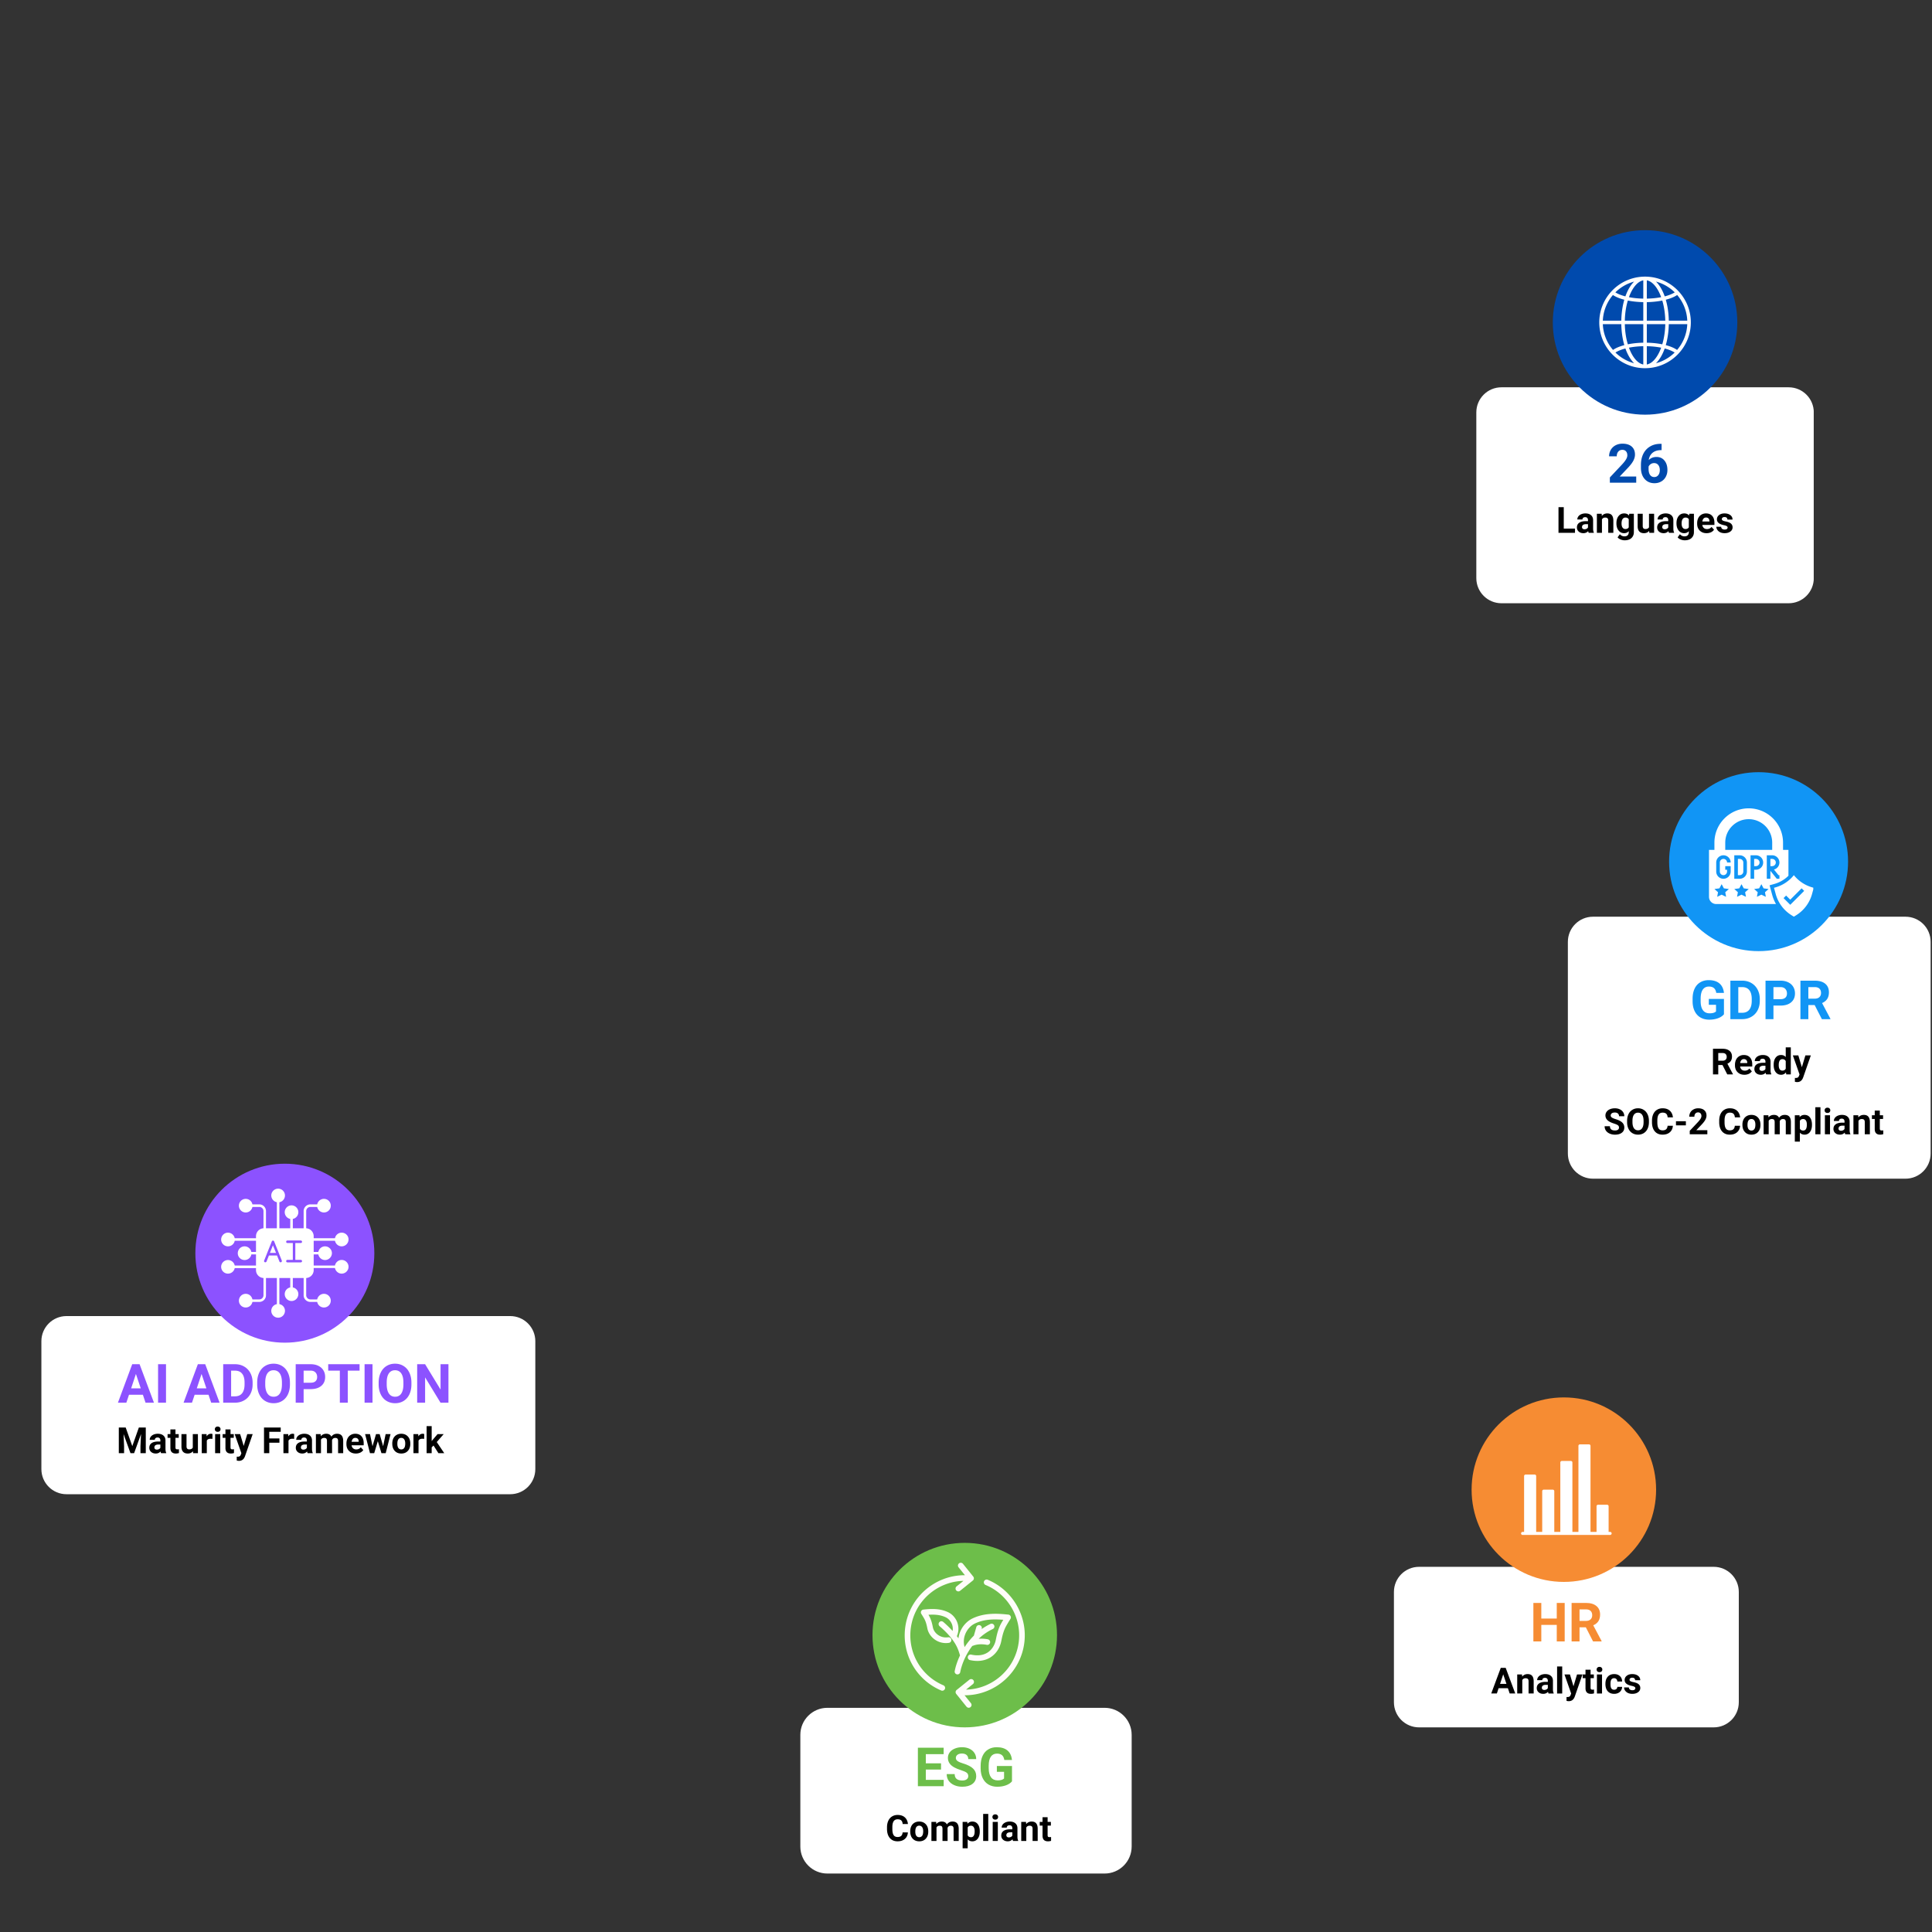 <?xml version="1.0" encoding="UTF-8"?> <svg xmlns="http://www.w3.org/2000/svg" width="1000" viewBox="0 0 750 750" height="1000" version="1.0"><rect x="0" y="0" width="750" height="750" fill="#333333" stroke="none"/><defs><clipPath id="q"><path d="M129 489h6.34v6H129Zm0 0"></path></clipPath><clipPath id="a"><path d="M573.105 150.348h131.313v83.832H573.105Zm0 0"></path></clipPath><clipPath id="c"><path d="M310.691 662.973h128.672v64.332H310.691Zm0 0"></path></clipPath><clipPath id="d"><path d="M321.191 662.973H428.81c5.796 0 10.5 4.699 10.5 10.5v43.332c0 5.8-4.704 10.5-10.5 10.5H321.19c-5.796 0-10.5-4.7-10.5-10.5v-43.332c0-5.801 4.704-10.5 10.5-10.5Zm0 0"></path></clipPath><clipPath id="e"><path d="M338.7 598.938h71.628v71.625H338.7Zm0 0"></path></clipPath><clipPath id="f"><path d="M374.512 598.938c-19.778 0-35.813 16.03-35.813 35.812 0 19.777 16.035 35.813 35.813 35.813 19.781 0 35.816-16.036 35.816-35.813 0-19.781-16.035-35.813-35.816-35.813Zm0 0"></path></clipPath><clipPath id="g"><path d="M351 606.527h28V657h-28Zm0 0"></path></clipPath><clipPath id="h"><path d="M370 613h28v49.777h-28Zm0 0"></path></clipPath><clipPath id="i"><path d="M608.645 355.867h141.02v101.695h-141.02Zm0 0"></path></clipPath><clipPath id="j"><path d="M618.395 355.867h121.324c5.383 0 9.75 4.367 9.75 9.75v82.195c0 5.387-4.367 9.75-9.75 9.75H618.395a9.748 9.748 0 0 1-9.75-9.75v-82.195c0-5.383 4.363-9.75 9.75-9.75Zm0 0"></path></clipPath><clipPath id="k"><path d="M16.066 510.898H207.86v69.157H16.066Zm0 0"></path></clipPath><clipPath id="l"><path d="M25.816 510.898H198.06c5.382 0 9.75 4.368 9.75 9.75v49.657c0 5.383-4.368 9.75-9.75 9.75H25.816c-5.386 0-9.75-4.367-9.75-9.75v-49.657c0-5.382 4.364-9.75 9.75-9.75Zm0 0"></path></clipPath><clipPath id="m"><path d="M75.84 451.75h69.476v69.477H75.84Zm0 0"></path></clipPath><clipPath id="n"><path d="M110.578 451.75c-19.183 0-34.738 15.55-34.738 34.738 0 19.184 15.555 34.739 34.738 34.739 19.188 0 34.738-15.555 34.738-34.739 0-19.187-15.55-34.738-34.738-34.738Zm0 0"></path></clipPath><clipPath id="o"><path d="M105 461.434h6V467h-6Zm0 0"></path></clipPath><clipPath id="p"><path d="M129 478h6.34v6H129Zm0 0"></path></clipPath><clipPath id="b"><path d="M582.855 150.348h111.508c5.383 0 9.75 4.367 9.75 9.75v64.332c0 5.382-4.367 9.75-9.75 9.75H582.855c-5.382 0-9.75-4.368-9.75-9.75v-64.332c0-5.383 4.368-9.75 9.75-9.75Zm0 0"></path></clipPath><clipPath id="r"><path d="M105 506h6v5.684h-6Zm0 0"></path></clipPath><clipPath id="s"><path d="M85.84 478H92v6h-6.16Zm0 0"></path></clipPath><clipPath id="t"><path d="M85.84 489H92v6h-6.16Zm0 0"></path></clipPath><clipPath id="u"><path d="M602.797 89.352h71.625v71.625h-71.625Zm0 0"></path></clipPath><clipPath id="v"><path d="M638.61 89.352c-19.778 0-35.813 16.035-35.813 35.812 0 19.777 16.035 35.813 35.812 35.813 19.782 0 35.813-16.036 35.813-35.813s-16.031-35.812-35.813-35.812Zm0 0"></path></clipPath><clipPath id="w"><path d="M620.184 107h36.75v36h-36.75Zm0 0"></path></clipPath><clipPath id="x"><path d="M541.121 608.238H675v62.324H541.121Zm0 0"></path></clipPath><clipPath id="y"><path d="M550.871 608.238H665.25c5.383 0 9.75 4.367 9.75 9.75v42.824c0 5.387-4.367 9.75-9.75 9.75H550.871a9.748 9.748 0 0 1-9.75-9.75v-42.824c0-5.383 4.363-9.75 9.75-9.75Zm0 0"></path></clipPath><clipPath id="z"><path d="M571.273 542.473h71.625v71.625h-71.625Zm0 0"></path></clipPath><clipPath id="A"><path d="M607.086 542.473c-19.781 0-35.813 16.03-35.813 35.812 0 19.778 16.032 35.813 35.813 35.813 19.777 0 35.812-16.035 35.812-35.813 0-19.781-16.035-35.812-35.812-35.812Zm0 0"></path></clipPath><clipPath id="B"><path d="M590.477 560.703h35.25v35.25h-35.25Zm0 0"></path></clipPath><clipPath id="C"><path d="M647.941 299.758h69.477v69.476h-69.477Zm0 0"></path></clipPath><clipPath id="D"><path d="M682.68 299.758c-19.184 0-34.739 15.55-34.739 34.738 0 19.184 15.555 34.738 34.739 34.738 19.183 0 34.738-15.554 34.738-34.738 0-19.187-15.555-34.738-34.738-34.738Zm0 0"></path></clipPath><clipPath id="E"><path d="M663.41 313.797H695V351h-31.59Zm0 0"></path></clipPath><clipPath id="F"><path d="M688 339h15.91v16.797H688Zm0 0"></path></clipPath></defs><g clip-path="url(#a)"><g clip-path="url(#b)"><path fill="#fff" d="M573.105 150.348H704.09v83.832H573.105Zm0 0"></path></g></g><g clip-path="url(#c)"><g clip-path="url(#d)"><path fill="#fff" d="M310.691 662.973h128.672v64.332H310.691Zm0 0"></path></g></g><g clip-path="url(#e)"><g clip-path="url(#f)"><path fill="#6dbe4a" d="M338.7 598.938h71.628v71.625H338.7Zm0 0"></path></g></g><path fill="#fffdf9" d="M371.723 630.129c-.598-1.871-1.965-3.469-3.657-4.266-3.265-1.55-6.671-1.343-9.609-1.027a1.092 1.092 0 0 0-.8 1.676c.363.57.898 1.441 1.152 1.91.656 1.191.96 2.57 1.199 3.765.574 2.895 3.41 5.653 7.191 5.653.399 0 .801-.031 1.219-.094a1.093 1.093 0 0 0-.332-2.16c-3.008.46-5.496-1.606-5.938-3.824-.265-1.356-.62-2.926-1.421-4.39a20.821 20.821 0 0 0-.297-.517c2.511-.16 4.68.02 6.703.98 1.152.548 2.09 1.653 2.508 2.958a4.89 4.89 0 0 1 .156 2.352 39.666 39.666 0 0 0-3.629-3.516 1.09 1.09 0 0 0-1.54.117 1.09 1.09 0 0 0 .118 1.54c1.938 1.663 3.36 3.152 4.426 4.476.07.148.168.277.297.383 2.039 2.64 2.636 4.601 3.047 5.96.058.184.109.36.16.52-1.098 2.32-1.77 4.496-2.07 6.145a1.093 1.093 0 0 0 2.148.39c.293-1.59.953-3.719 2.062-5.972a25.864 25.864 0 0 1 2.625-4.238 1.03 1.03 0 0 0 .262-.067c2.461-1.012 5.305-.371 5.332-.363a1.095 1.095 0 0 0 1.313-.817 1.095 1.095 0 0 0-.813-1.312c-.094-.024-1.656-.375-3.613-.223a20.868 20.868 0 0 1 5.484-3.785c.547-.258.778-.906.52-1.453a1.089 1.089 0 0 0-1.453-.52 22.663 22.663 0 0 0-3.414 2.008l.046-.164a1.091 1.091 0 1 0-2.098-.605l-.917 3.187c-.008.035-.008.07-.016.101a26.94 26.94 0 0 0-3.617 4.465 7.667 7.667 0 0 1 .07-4.5c.66-2.058 2.141-3.804 3.97-4.672 3.308-1.566 6.835-1.765 10.98-1.43a40.24 40.24 0 0 0-.86 1.466c-1.148 2.097-1.66 4.363-2.047 6.324-.41 2.066-1.55 3.844-3.129 4.879-1.714 1.12-3.875 1.406-6.425.847a1.09 1.09 0 1 0-.465 2.133c.984.215 1.933.324 2.847.324 1.965 0 3.743-.496 5.239-1.476 2.097-1.371 3.547-3.602 4.074-6.281.36-1.801.82-3.875 1.824-5.7.375-.687 1.164-1.984 1.719-2.851a1.092 1.092 0 0 0-.805-1.672c-4.254-.457-9.187-.758-13.886 1.465-2.364 1.117-4.278 3.355-5.118 5.98a10.333 10.333 0 0 0-.382 1.774c-.188-.278-.391-.567-.61-.86.7-1.605.797-3.363.27-5.023Zm0 0"></path><g clip-path="url(#g)"><path fill="#fffdf9" d="M365.371 656.246a1.1 1.1 0 0 0 1.434-.578 1.096 1.096 0 0 0-.578-1.434c-8.606-3.668-13.715-12.386-12.715-21.695 1.148-10.652 10.062-18.605 20.5-18.848l-2.696 2.168a1.094 1.094 0 0 0 1.371 1.703l4.965-4a1.092 1.092 0 0 0 .164-1.535l-3.996-4.965a1.092 1.092 0 0 0-1.535-.164 1.089 1.089 0 0 0-.168 1.536l2.465 3.058c-11.777-.047-21.953 8.848-23.242 20.813-1.106 10.273 4.535 19.894 14.031 23.941Zm0 0"></path></g><g clip-path="url(#h)"><path fill="#fffdf9" d="M382.598 615.281c8.605 3.559 13.914 12.516 12.918 21.782-1.149 10.652-10.067 18.613-20.504 18.847l2.699-2.172a1.092 1.092 0 0 0-1.371-1.699l-4.965 4c-.227.18-.371.445-.402.73-.032.29.054.579.234.805l4 4.965a1.091 1.091 0 0 0 1.535.164 1.092 1.092 0 0 0 .168-1.535l-2.469-3.063c.032 0 .059.004.09.004 11.739 0 21.871-8.879 23.156-20.812 1.102-10.223-4.761-20.11-14.253-24.035a1.09 1.09 0 0 0-1.426.593c-.23.555.035 1.192.59 1.426Zm0 0"></path></g><g clip-path="url(#i)"><g clip-path="url(#j)"><path fill="#fff" d="M608.645 355.867h141.02v101.695h-141.02Zm0 0"></path></g></g><g clip-path="url(#k)"><g clip-path="url(#l)"><path fill="#fff" d="M16.066 510.898H207.86v69.157H16.066Zm0 0"></path></g></g><g clip-path="url(#m)"><g clip-path="url(#n)"><path fill="#8c52ff" d="M75.84 451.75h69.476v69.477H75.84Zm0 0"></path></g></g><path fill="#fff" d="M118.691 496.125h-16.257a3.07 3.07 0 0 1-3.055-3.055v-13.175c0-1.704 1.379-3.082 3.055-3.082h16.257a3.08 3.08 0 0 1 3.082 3.082v13.175c0 1.676-1.378 3.055-3.082 3.055Zm-15.703-6.105c-.058 0-.117 0-.175-.028-.262-.09-.38-.383-.262-.648l1.054-2.64v-.028l1.91-4.758v-.027c.028-.059.06-.118.118-.149.027-.058.086-.086.144-.117h.032c.058-.027.086-.027.144-.027.059 0 .117 0 .176.027h.031c.059.031.117.059.145.117.058.031.09.09.12.149v.027l1.907 4.758v.027l1.055 2.64c.09.266-.028.56-.262.65-.266.085-.559-.032-.648-.266l-.938-2.348h-3.14l-.938 2.348a.528.528 0 0 1-.473.293Zm11.184.03h-2.613a.466.466 0 0 1-.47-.472c0-.293.208-.496.47-.496h2.113v-6.547h-2.113a.463.463 0 0 1-.47-.469c0-.293.208-.5.47-.5h5.195c.266 0 .5.207.5.5 0 .266-.234.47-.5.47h-2.113v6.546h2.113c.266 0 .5.203.5.496 0 .266-.234.473-.5.473Zm-7.016-3.671-1.203-2.961-1.172 2.96Zm0 0" fill-rule="evenodd"></path><path fill="#fff" d="M107.98 477.813a.517.517 0 0 1-.5-.5v-11.067c0-.262.235-.496.5-.496.262 0 .47.234.47.496v11.067c0 .261-.208.5-.47.5Zm0 0" fill-rule="evenodd"></path><g clip-path="url(#o)"><path fill="#fff" d="M107.98 466.746a2.68 2.68 0 0 1-2.671-2.672c0-1.437 1.203-2.64 2.671-2.64a2.65 2.65 0 0 1 2.641 2.64c0 1.469-1.176 2.672-2.64 2.672Zm0 0" fill-rule="evenodd"></path></g><path fill="#fff" d="M113.176 477.813a.517.517 0 0 1-.5-.5v-4.579c0-.265.234-.5.5-.5.261 0 .496.235.496.5v4.579c0 .261-.234.5-.496.5Zm0 0" fill-rule="evenodd"></path><path fill="#fff" d="M113.176 473.234c-1.469 0-2.645-1.203-2.645-2.671a2.65 2.65 0 0 1 2.645-2.641 2.65 2.65 0 0 1 2.64 2.64c0 1.47-1.175 2.672-2.64 2.672ZM118.367 477.813a.516.516 0 0 1-.496-.5v-7.16a2.617 2.617 0 0 1 2.61-2.614h3.113c.261 0 .496.234.496.5a.513.513 0 0 1-.496.496h-3.114c-.878 0-1.613.707-1.613 1.617v7.16c0 .262-.234.5-.5.5Zm0 0" fill-rule="evenodd"></path><path fill="#fff" d="M125.766 470.68c-1.47 0-2.672-1.176-2.672-2.64 0-1.47 1.203-2.642 2.672-2.642a2.63 2.63 0 0 1 2.64 2.641 2.632 2.632 0 0 1-2.64 2.64ZM102.785 477.813a.498.498 0 0 1-.5-.5v-7.16c0-.91-.734-1.618-1.613-1.618h-3.11a.493.493 0 0 1-.5-.496c0-.266.204-.5.5-.5h3.11c1.437 0 2.582 1.176 2.582 2.613v7.16c0 .262-.207.5-.469.5Zm0 0" fill-rule="evenodd"></path><path fill="#fff" d="M95.39 470.68a2.633 2.633 0 0 1-2.644-2.64 2.63 2.63 0 0 1 2.645-2.642 2.63 2.63 0 0 1 2.64 2.641 2.632 2.632 0 0 1-2.64 2.64ZM130.488 481.656h-9.215a.517.517 0 0 1-.5-.5c0-.265.239-.469.5-.469h9.215c.266 0 .473.204.473.47 0 .265-.207.5-.473.5Zm0 0" fill-rule="evenodd"></path><g clip-path="url(#p)"><path fill="#fff" d="M132.633 483.828c-1.438 0-2.64-1.203-2.64-2.672a2.647 2.647 0 0 1 2.64-2.64c1.465 0 2.668 1.171 2.668 2.64a2.68 2.68 0 0 1-2.668 2.672Zm0 0" fill-rule="evenodd"></path></g><path fill="#fff" d="M124.031 486.969h-2.758a.498.498 0 0 1-.5-.5c0-.266.239-.469.5-.469h2.758c.266 0 .473.203.473.469 0 .293-.207.5-.473.5Zm0 0" fill-rule="evenodd"></path><path fill="#fff" d="M126.176 489.14c-1.438 0-2.64-1.202-2.64-2.671 0-1.438 1.202-2.64 2.64-2.64 1.469 0 2.672 1.202 2.672 2.64a2.68 2.68 0 0 1-2.672 2.672ZM130.488 492.25h-9.215a.498.498 0 0 1-.5-.5c0-.262.239-.469.5-.469h9.215c.266 0 .473.207.473.469 0 .293-.207.5-.473.5Zm0 0" fill-rule="evenodd"></path><g clip-path="url(#q)"><path fill="#fff" d="M132.633 494.422c-1.438 0-2.64-1.203-2.64-2.672 0-1.438 1.202-2.64 2.64-2.64 1.465 0 2.668 1.202 2.668 2.64a2.68 2.68 0 0 1-2.668 2.672Zm0 0" fill-rule="evenodd"></path></g><path fill="#fff" d="M107.98 507.188c-.265 0-.5-.204-.5-.47v-11.062c0-.297.235-.5.5-.5.262 0 .47.203.47.5v11.063a.463.463 0 0 1-.47.469Zm0 0" fill-rule="evenodd"></path><g clip-path="url(#r)"><path fill="#fff" d="M107.98 511.531a2.68 2.68 0 0 1-2.671-2.668c0-1.468 1.203-2.644 2.671-2.644a2.633 2.633 0 0 1 2.641 2.644c0 1.465-1.176 2.668-2.64 2.668Zm0 0" fill-rule="evenodd"></path></g><path fill="#fff" d="M113.176 500.703c-.266 0-.5-.207-.5-.469v-4.578c0-.297.234-.5.5-.5.261 0 .496.203.496.5v4.578c0 .262-.234.47-.496.47Zm0 0" fill-rule="evenodd"></path><path fill="#fff" d="M113.176 505.047c-1.469 0-2.645-1.203-2.645-2.672a2.63 2.63 0 0 1 2.645-2.64 2.63 2.63 0 0 1 2.64 2.64c0 1.469-1.175 2.672-2.64 2.672ZM123.594 505.398h-3.114c-1.437 0-2.609-1.144-2.609-2.582v-7.16c0-.297.234-.5.496-.5.266 0 .5.203.5.5v7.16c0 .88.735 1.614 1.613 1.614h3.114c.261 0 .496.207.496.5 0 .261-.235.468-.496.468Zm0 0" fill-rule="evenodd"></path><path fill="#fff" d="M125.766 507.57c-1.47 0-2.672-1.203-2.672-2.64a2.68 2.68 0 0 1 2.672-2.672c1.464 0 2.64 1.203 2.64 2.672a2.65 2.65 0 0 1-2.64 2.64ZM100.672 505.398h-3.11c-.296 0-.5-.207-.5-.468 0-.293.204-.5.5-.5h3.11c.879 0 1.613-.735 1.613-1.614v-7.16c0-.297.207-.5.5-.5.262 0 .469.203.469.5v7.16a2.567 2.567 0 0 1-2.582 2.582Zm0 0" fill-rule="evenodd"></path><path fill="#fff" d="M95.39 507.57a2.65 2.65 0 0 1-2.644-2.64c0-1.47 1.176-2.672 2.645-2.672 1.464 0 2.64 1.203 2.64 2.672a2.65 2.65 0 0 1-2.64 2.64ZM99.879 481.656h-9.215c-.266 0-.5-.207-.5-.469 0-.296.234-.5.5-.5h9.215c.266 0 .469.204.469.5a.463.463 0 0 1-.47.47Zm0 0" fill-rule="evenodd"></path><g clip-path="url(#s)"><path fill="#fff" d="M88.492 483.828a2.65 2.65 0 0 1-2.64-2.64c0-1.47 1.203-2.672 2.64-2.672a2.68 2.68 0 0 1 2.672 2.671c0 1.465-1.203 2.641-2.672 2.641Zm0 0" fill-rule="evenodd"></path></g><path fill="#fff" d="M99.879 486.969H97.12c-.266 0-.5-.207-.5-.469 0-.266.234-.5.5-.5h2.758c.266 0 .469.234.469.5a.463.463 0 0 1-.47.469Zm0 0" fill-rule="evenodd"></path><path fill="#fff" d="M94.95 489.14a2.63 2.63 0 0 1-2.641-2.64c0-1.469 1.171-2.672 2.64-2.672a2.68 2.68 0 0 1 2.672 2.672c0 1.465-1.203 2.64-2.672 2.64ZM99.879 492.281h-9.215a.517.517 0 0 1-.5-.5c0-.265.234-.5.5-.5h9.215c.266 0 .469.235.469.5 0 .262-.203.5-.47.5Zm0 0" fill-rule="evenodd"></path><g clip-path="url(#t)"><path fill="#fff" d="M88.492 494.422a2.647 2.647 0 0 1-2.64-2.64 2.647 2.647 0 0 1 2.64-2.641c1.469 0 2.672 1.171 2.672 2.64s-1.203 2.64-2.672 2.64Zm0 0" fill-rule="evenodd"></path></g><g clip-path="url(#u)"><g clip-path="url(#v)"><path fill="#004aad" d="M602.797 89.352h71.625v71.625h-71.625Zm0 0"></path></g></g><g clip-path="url(#w)"><path fill="#fff" d="M639.77 107.426c-10.715-.684-19.582 8.183-18.899 18.898.567 8.856 7.719 16.008 16.574 16.574 10.715.684 19.582-8.183 18.899-18.898-.567-8.855-7.719-16.008-16.574-16.574Zm6.882 26.554c.7-2.402 1.118-5.164 1.172-8.136h7.172a16.346 16.346 0 0 1-3.953 10c-1.07-.75-2.563-1.387-4.39-1.864Zm-20.48 1.864a16.323 16.323 0 0 1-3.953-10h7.168c.054 2.972.472 5.734 1.172 8.136-1.825.48-3.32 1.114-4.387 1.864Zm4.383-19.489c-.696 2.399-1.114 5.157-1.168 8.122h-7.168a16.322 16.322 0 0 1 3.918-9.957c1.086.738 2.593 1.363 4.418 1.835Zm7.367 8.122h-7.168c.058-2.829.48-5.5 1.168-7.809 1.848.375 3.894.586 6 .625Zm0 1.367v7.187c-2.11.04-4.156.254-6 .63-.688-2.31-1.11-4.985-1.168-7.817Zm1.367 0h7.168c-.059 2.832-.48 5.508-1.168 7.816-1.84-.375-3.89-.59-6-.629Zm0-1.367v-7.184c2.106-.04 4.156-.254 6.004-.625.687 2.309 1.105 4.98 1.164 7.809Zm0-8.551v-7.102c2.246.426 4.254 2.922 5.57 6.54-1.714.335-3.617.523-5.57.562Zm-1.367-7.102v7.102c-1.953-.04-3.852-.227-5.57-.563 1.316-3.617 3.328-6.113 5.57-6.539Zm0 25.574v7.098c-2.242-.426-4.25-2.914-5.567-6.527 1.711-.34 3.61-.535 5.567-.57Zm1.367 7.098v-7.098c1.957.036 3.856.23 5.57.57-1.316 3.614-3.324 6.102-5.57 6.528Zm8.535-17.02c-.054-2.964-.469-5.722-1.168-8.12 1.828-.477 3.332-1.098 4.422-1.836a16.322 16.322 0 0 1 3.918 9.957Zm2.309-10.976c-.957.605-2.297 1.14-3.895 1.55-.855-2.425-2.02-4.398-3.394-5.737a16.46 16.46 0 0 1 7.289 4.187Zm-19.16 1.55c-1.594-.41-2.934-.945-3.891-1.55a16.446 16.446 0 0 1 7.285-4.188c-1.37 1.34-2.535 3.313-3.394 5.739Zm-3.856 21.805c.938-.613 2.266-1.156 3.86-1.57.859 2.418 2.02 4.387 3.39 5.723a16.4 16.4 0 0 1-7.25-4.153Zm19.117-1.57c1.598.414 2.926.957 3.864 1.57a16.393 16.393 0 0 1-7.254 4.153c1.37-1.336 2.535-3.305 3.39-5.723Zm0 0"></path></g><g clip-path="url(#x)"><g clip-path="url(#y)"><path fill="#fff" d="M541.121 608.238H675.02v62.324H541.12Zm0 0"></path></g></g><g fill="#f68c33"><path d="M607.412 637.193h-3.078v-6.407h-6v6.407h-3.078v-14.938h3.078v6.063h6v-6.063h3.078ZM615.625 631.724h-2.453v5.469h-3.079v-14.938h5.547c1.77 0 3.13.399 4.078 1.188.958.78 1.438 1.89 1.438 3.328 0 1.023-.219 1.875-.656 2.562-.438.68-1.106 1.215-2 1.61l3.234 6.109v.14h-3.312Zm-2.453-2.485h2.484c.77 0 1.367-.195 1.797-.593.426-.395.64-.938.64-1.625 0-.707-.203-1.258-.609-1.657-.398-.406-1.012-.609-1.844-.609h-2.468Zm0 0"></path></g><path d="M585.365 655.362h-3.61l-.671 2.047h-2.188l3.703-9.953h1.907l3.718 9.953h-2.172Zm-3.047-1.672h2.484l-1.25-3.718ZM590.842 650.018l.063.844c.53-.656 1.238-.984 2.125-.984.78 0 1.363.23 1.75.687.382.461.582 1.149.593 2.063v4.781h-1.984v-4.734c0-.414-.094-.719-.281-.907-.18-.187-.48-.28-.907-.28-.554 0-.968.234-1.25.702v5.22h-1.968v-7.392ZM601.147 657.41a2.03 2.03 0 0 1-.203-.657c-.48.531-1.101.797-1.86.797-.73 0-1.335-.207-1.812-.625a2.064 2.064 0 0 1-.703-1.594c0-.781.285-1.379.86-1.797.582-.426 1.425-.64 2.53-.64h.907v-.422c0-.344-.09-.618-.266-.829-.18-.207-.453-.312-.828-.312-.336 0-.593.086-.781.25-.187.156-.281.375-.281.656h-1.985c0-.426.13-.82.391-1.187.27-.364.645-.649 1.125-.86a4.164 4.164 0 0 1 1.64-.312c.907 0 1.626.23 2.157.687.539.461.812 1.102.812 1.922v3.219c0 .7.098 1.23.297 1.594v.11Zm-1.64-1.376a1.8 1.8 0 0 0 .812-.187c.25-.133.43-.313.547-.532v-1.265h-.734c-.993 0-1.516.34-1.578 1.015l-.016.125c0 .243.082.446.25.61.176.156.414.234.719.234ZM606.446 657.41h-1.985v-10.5h1.985ZM610.828 654.612l1.375-4.594h2.109l-2.969 8.547-.156.375c-.45.97-1.18 1.453-2.188 1.453a3.2 3.2 0 0 1-.875-.125v-1.5l.297.016c.375 0 .649-.059.828-.172.188-.117.332-.308.438-.578l.234-.61-2.593-7.406h2.125ZM617.46 648.19v1.828h1.266v1.438h-1.266v3.703c0 .274.051.469.157.594.101.117.304.172.609.172.219 0 .41-.016.578-.047v1.484c-.387.125-.789.188-1.203.188-1.387 0-2.09-.703-2.11-2.11v-3.984h-1.093v-1.438h1.094v-1.828ZM621.907 657.41h-1.984v-7.392h1.984Zm-2.094-9.313c0-.29.098-.532.297-.72.195-.194.469-.296.813-.296.332 0 .597.102.796.297a.96.96 0 0 1 .297.719c0 .304-.101.554-.297.75-.199.187-.464.28-.796.28-.336 0-.606-.093-.813-.28a1.003 1.003 0 0 1-.297-.75ZM626.601 655.956c.363 0 .66-.098.89-.297.227-.207.348-.476.36-.812h1.86c-.012.5-.153.964-.422 1.39a2.588 2.588 0 0 1-1.094.969 3.51 3.51 0 0 1-1.547.344c-1.063 0-1.902-.332-2.516-1-.605-.676-.906-1.61-.906-2.797v-.125c0-1.145.3-2.055.906-2.735.602-.675 1.438-1.015 2.5-1.015.926 0 1.664.265 2.22.797.562.523.847 1.218.858 2.093h-1.859c-.012-.382-.133-.695-.36-.937-.23-.238-.527-.36-.89-.36-.469 0-.824.172-1.062.516-.23.336-.344.875-.344 1.625v.203c0 .762.113 1.309.344 1.641.238.336.593.5 1.062.5ZM634.835 655.362c0-.238-.12-.426-.359-.562-.242-.145-.625-.27-1.156-.375-1.762-.375-2.64-1.125-2.64-2.25 0-.657.269-1.203.812-1.64.55-.438 1.265-.657 2.14-.657.946 0 1.703.226 2.266.672.562.437.844 1.011.844 1.718h-1.985a.93.93 0 0 0-.281-.703c-.18-.187-.461-.28-.844-.28-.336 0-.594.077-.781.233a.695.695 0 0 0-.266.563c0 .219.102.398.313.531.207.137.555.258 1.047.36.488.093.906.203 1.25.328 1.039.375 1.562 1.039 1.562 1.984 0 .68-.293 1.227-.875 1.64-.574.419-1.32.626-2.234.626-.625 0-1.18-.11-1.656-.328a2.783 2.783 0 0 1-1.125-.922 2.105 2.105 0 0 1-.407-1.25h1.86c.02.355.148.625.39.812.25.188.57.281.97.281.382 0 .671-.07.858-.218a.673.673 0 0 0 .297-.563Zm0 0"></path><g clip-path="url(#z)"><g clip-path="url(#A)"><path fill="#f68c33" d="M571.273 542.473h71.625v71.625h-71.625Zm0 0"></path></g></g><g clip-path="url(#B)"><path fill="#fff" d="M625.05 594.688h-.585v-9.961c0-.164-.055-.301-.172-.414a.549.549 0 0 0-.414-.172h-3.516c-.16 0-.3.054-.414.172a.563.563 0 0 0-.172.414v9.96h-2.343V561.29c0-.164-.055-.3-.172-.414a.549.549 0 0 0-.414-.172h-3.516c-.16 0-.3.055-.414.172a.563.563 0 0 0-.172.414v33.399h-2.344v-26.954c0-.164-.054-.3-.172-.414a.549.549 0 0 0-.414-.172h-3.515c-.16 0-.301.055-.414.172a.563.563 0 0 0-.172.414v26.953h-2.344v-15.82c0-.164-.055-.3-.172-.414a.549.549 0 0 0-.414-.172h-3.515c-.16 0-.301.055-.415.172a.563.563 0 0 0-.171.414v15.82h-2.344v-21.68c0-.163-.055-.3-.172-.413a.549.549 0 0 0-.414-.172h-3.516c-.16 0-.3.055-.414.172a.563.563 0 0 0-.172.414v21.68h-.586c-.16 0-.3.054-.414.171a.563.563 0 0 0-.172.414c0 .16.06.301.172.414a.57.57 0 0 0 .414.172h33.985c.164 0 .3-.058.414-.172a.555.555 0 0 0 .172-.414c0-.164-.055-.3-.172-.414a.549.549 0 0 0-.414-.172Zm0 0"></path></g><g clip-path="url(#C)"><g clip-path="url(#D)"><path fill="#1195f5" d="M647.941 299.758h69.477v69.476h-69.477Zm0 0"></path></g></g><g fill="#6dbe4a"><path d="M365.305 686.937H359.4v4h6.937v2.469h-10.015v-14.938h10v2.5h-6.922v3.563h5.906ZM375.883 689.484c0-.57-.21-1.016-.625-1.328-.406-.313-1.148-.641-2.219-.985-1.062-.343-1.902-.687-2.515-1.031-1.7-.914-2.547-2.148-2.547-3.703 0-.8.223-1.516.672-2.14.457-.634 1.113-1.13 1.969-1.485.851-.363 1.804-.547 2.859-.547 1.07 0 2.023.2 2.86.594.831.386 1.476.933 1.937 1.64.457.7.687 1.496.687 2.391h-3.078c0-.687-.215-1.219-.64-1.594-.43-.383-1.032-.578-1.813-.578-.75 0-1.336.164-1.75.485-.418.312-.625.73-.625 1.25 0 .492.242.902.734 1.234.489.324 1.208.625 2.157.906 1.75.531 3.02 1.188 3.812 1.969.801.773 1.203 1.742 1.203 2.906 0 1.293-.492 2.309-1.468 3.047-.97.73-2.282 1.094-3.938 1.094-1.148 0-2.195-.207-3.14-.625-.95-.426-1.672-1.004-2.172-1.735-.493-.726-.735-1.578-.735-2.546h3.094c0 1.656.984 2.484 2.953 2.484.727 0 1.297-.149 1.703-.453.414-.301.625-.719.625-1.25ZM392.855 691.515c-.554.668-1.336 1.184-2.343 1.547-1.012.363-2.133.547-3.36.547-1.293 0-2.43-.281-3.406-.844-.969-.562-1.719-1.379-2.25-2.453-.531-1.07-.805-2.332-.812-3.781v-1.016c0-1.488.25-2.781.75-3.875.5-1.094 1.222-1.926 2.171-2.5.946-.582 2.055-.875 3.329-.875 1.77 0 3.156.422 4.156 1.266 1 .843 1.586 2.074 1.765 3.687h-2.984c-.137-.851-.437-1.476-.906-1.875-.469-.394-1.117-.594-1.938-.594-1.043 0-1.84.399-2.39 1.188-.543.781-.82 1.95-.828 3.5v.953c0 1.563.296 2.746.89 3.547.594.805 1.461 1.203 2.61 1.203 1.156 0 1.976-.242 2.468-.734v-2.578h-2.797v-2.266h5.875Zm0 0"></path></g><path d="M352.446 711.343c-.074 1.074-.469 1.918-1.188 2.531-.71.618-1.648.922-2.812.922-1.282 0-2.29-.426-3.016-1.281-.73-.863-1.094-2.047-1.094-3.547v-.61c0-.956.164-1.8.5-2.53.332-.727.813-1.286 1.438-1.672.633-.395 1.363-.594 2.187-.594 1.157 0 2.082.308 2.782.922.695.617 1.101 1.48 1.218 2.594h-2.047c-.054-.645-.234-1.11-.546-1.391-.305-.29-.774-.438-1.407-.438-.68 0-1.187.246-1.53.735-.337.492-.509 1.25-.517 2.281v.75c0 1.074.16 1.86.485 2.36.32.5.836.75 1.547.75.625 0 1.093-.145 1.406-.438.312-.29.492-.738.547-1.344ZM353.35 710.89c0-.738.141-1.395.423-1.969a3.088 3.088 0 0 1 1.218-1.328c.532-.312 1.145-.469 1.844-.469 1 0 1.813.309 2.438.922.632.606.988 1.434 1.062 2.485l.016.5c0 1.136-.32 2.047-.953 2.734-.625.688-1.477 1.031-2.547 1.031-1.063 0-1.914-.343-2.547-1.031-.637-.687-.953-1.613-.953-2.781Zm1.97.14c0 .7.128 1.235.39 1.61.27.375.649.563 1.14.563.477 0 .852-.18 1.126-.547.27-.375.406-.961.406-1.766 0-.687-.137-1.219-.406-1.594-.274-.383-.653-.578-1.14-.578-.481 0-.856.188-1.126.563-.262.375-.39.96-.39 1.75ZM363.419 707.265l.062.828c.52-.644 1.227-.969 2.125-.969.957 0 1.613.375 1.969 1.125.52-.75 1.258-1.125 2.219-1.125.8 0 1.394.235 1.78.704.395.468.595 1.171.595 2.109v4.719h-1.985v-4.72c0-.413-.086-.718-.25-.905-.156-.196-.445-.297-.86-.297-.593 0-1.007.281-1.233.844l.015 5.078h-1.984v-4.703c0-.438-.086-.75-.25-.938-.168-.187-.453-.281-.86-.281-.562 0-.968.23-1.218.687v5.235h-1.97v-7.391ZM380.344 711.03c0 1.137-.261 2.048-.78 2.735-.524.688-1.22 1.031-2.095 1.031-.75 0-1.355-.258-1.812-.781v3.484h-1.969v-10.234h1.828l.063.719c.476-.57 1.101-.86 1.875-.86.914 0 1.625.34 2.125 1.016.508.668.765 1.594.765 2.781Zm-1.984-.156c0-.687-.125-1.21-.375-1.578-.242-.375-.59-.562-1.047-.562-.625 0-1.054.234-1.281.703v3.031c.238.492.672.735 1.297.735.937 0 1.406-.774 1.406-2.329ZM383.644 714.656h-1.985v-10.5h1.985ZM387.354 714.656h-1.985v-7.391h1.985Zm-2.094-9.313c0-.289.098-.531.297-.719.195-.195.469-.296.812-.296.332 0 .598.101.797.296a.96.96 0 0 1 .297.72c0 .304-.102.554-.297.75-.2.187-.465.28-.797.28-.336 0-.605-.093-.812-.28a1.003 1.003 0 0 1-.297-.75ZM393.267 714.656a2.03 2.03 0 0 1-.204-.657c-.48.532-1.101.797-1.859.797-.73 0-1.336-.207-1.812-.625a2.064 2.064 0 0 1-.704-1.593c0-.782.286-1.38.86-1.797.582-.426 1.426-.641 2.531-.641h.906v-.422c0-.344-.09-.617-.265-.828-.18-.207-.453-.312-.828-.312-.336 0-.594.085-.782.25-.187.156-.28.375-.28.656h-1.985c0-.426.129-.82.39-1.188.27-.363.645-.648 1.125-.86a4.164 4.164 0 0 1 1.641-.312c.906 0 1.625.23 2.156.688.54.46.813 1.101.813 1.922v3.219c0 .699.097 1.23.297 1.593v.11Zm-1.641-1.375a1.8 1.8 0 0 0 .812-.188c.25-.133.43-.312.547-.531v-1.266h-.734c-.992 0-1.516.34-1.578 1.016l-.016.125c0 .242.082.445.25.61.176.156.414.234.719.234ZM398.3 707.265l.062.844c.531-.656 1.238-.985 2.125-.985.781 0 1.363.23 1.75.688.383.46.582 1.148.594 2.062v4.782h-1.985v-4.735c0-.414-.093-.718-.28-.906-.18-.187-.481-.281-.907-.281-.555 0-.969.234-1.25.703v5.219h-1.969v-7.391ZM406.683 705.437v1.828h1.265v1.438h-1.265v3.703c0 .273.05.468.156.593.102.118.305.172.61.172.218 0 .41-.015.578-.047v1.485c-.387.125-.79.187-1.204.187-1.386 0-2.09-.703-2.109-2.11v-3.983h-1.094v-1.438h1.094v-1.828Zm0 0"></path><g fill="#1195f5"><path d="M669.235 393.742c-.555.668-1.336 1.183-2.344 1.547-1.012.363-2.133.547-3.36.547-1.293 0-2.43-.282-3.406-.844-.969-.563-1.719-1.38-2.25-2.453-.531-1.07-.805-2.332-.812-3.782v-1.015c0-1.488.25-2.781.75-3.875.5-1.094 1.222-1.926 2.172-2.5.945-.582 2.054-.875 3.328-.875 1.77 0 3.156.422 4.156 1.265 1 .844 1.586 2.075 1.766 3.688h-2.985c-.137-.852-.437-1.477-.906-1.875-.469-.395-1.117-.594-1.938-.594-1.043 0-1.84.399-2.39 1.188-.543.781-.82 1.949-.828 3.5v.953c0 1.562.297 2.746.89 3.547.594.804 1.461 1.203 2.61 1.203 1.156 0 1.976-.242 2.468-.735v-2.578h-2.796v-2.265h5.875ZM671.726 395.632v-14.937h4.594c1.313 0 2.484.297 3.516.89 1.039.594 1.851 1.438 2.437 2.532.582 1.086.875 2.324.875 3.719v.687c0 1.387-.289 2.621-.86 3.703a6.17 6.17 0 0 1-2.421 2.5c-1.031.594-2.203.899-3.516.906Zm3.078-12.437v9.969h1.485c1.207 0 2.129-.39 2.765-1.172.633-.79.957-1.922.97-3.39v-.782c0-1.52-.321-2.672-.954-3.453-.625-.781-1.543-1.172-2.75-1.172ZM688.452 390.367v5.265h-3.078v-14.937h5.828c1.125 0 2.11.21 2.953.625.852.406 1.508.992 1.97 1.75.456.75.687 1.61.687 2.578 0 1.461-.5 2.61-1.5 3.453-1 .844-2.387 1.266-4.157 1.266Zm0-2.485h2.75c.813 0 1.43-.19 1.86-.578.425-.382.64-.93.64-1.64 0-.727-.215-1.317-.64-1.766-.43-.457-1.024-.691-1.782-.703h-2.828ZM704.45 390.164h-2.452v5.468h-3.078v-14.937h5.546c1.77 0 3.13.398 4.079 1.187.957.782 1.437 1.891 1.437 3.329 0 1.023-.219 1.875-.656 2.562-.438.68-1.106 1.215-2 1.61l3.234 6.109v.14h-3.312Zm-2.452-2.485h2.484c.77 0 1.367-.195 1.797-.593.426-.395.64-.938.64-1.625 0-.707-.203-1.258-.609-1.657-.398-.406-1.011-.609-1.844-.609h-2.468Zm0 0"></path></g><path d="M668.664 413.441h-1.64v3.64h-2.047v-9.952h3.703c1.164 0 2.066.265 2.703.797.645.523.969 1.257.969 2.203 0 .687-.149 1.261-.438 1.718-.293.45-.742.81-1.343 1.079l2.156 4.062v.094h-2.203Zm-1.64-1.672h1.656c.508 0 .906-.129 1.187-.39.29-.258.438-.617.438-1.078 0-.47-.137-.836-.406-1.11-.262-.27-.668-.406-1.22-.406h-1.655ZM677.172 417.222c-1.086 0-1.965-.332-2.64-1-.68-.664-1.016-1.55-1.016-2.656v-.203c0-.738.14-1.398.422-1.984a3.159 3.159 0 0 1 1.218-1.344 3.411 3.411 0 0 1 1.797-.484c1.02 0 1.817.32 2.39.953.583.636.876 1.543.876 2.718v.797h-4.703c.062.493.254.883.578 1.172.32.293.726.438 1.219.438.757 0 1.351-.274 1.78-.828l.97 1.078a2.92 2.92 0 0 1-1.204 1c-.5.226-1.062.343-1.687.343Zm-.219-6.078c-.398 0-.715.137-.953.407-.242.261-.398.636-.469 1.125h2.75v-.157c-.011-.437-.132-.773-.359-1.015-.23-.239-.555-.36-.969-.36ZM685.626 417.082a2.03 2.03 0 0 1-.203-.656c-.48.53-1.102.796-1.86.796-.73 0-1.336-.207-1.812-.625a2.064 2.064 0 0 1-.703-1.593c0-.782.285-1.38.859-1.797.582-.426 1.426-.64 2.531-.64h.906v-.423c0-.343-.09-.617-.265-.828-.18-.207-.453-.312-.828-.312-.336 0-.594.086-.782.25-.187.156-.28.375-.28.656h-1.985c0-.426.129-.82.39-1.188.27-.363.645-.648 1.125-.859a4.164 4.164 0 0 1 1.641-.312c.906 0 1.625.23 2.156.687.54.461.813 1.102.813 1.922v3.219c0 .699.098 1.23.297 1.593v.11Zm-1.64-1.375a1.8 1.8 0 0 0 .812-.188c.25-.132.43-.312.546-.53v-1.267h-.734c-.992 0-1.516.34-1.578 1.016l-.016.125c0 .242.082.445.25.61.176.156.414.234.72.234ZM688.534 413.332c0-1.156.254-2.07.765-2.75.52-.688 1.227-1.031 2.125-1.031.727 0 1.328.265 1.797.796v-3.765h1.969v10.5h-1.781l-.094-.781c-.492.617-1.121.921-1.89.921-.876 0-1.579-.343-2.11-1.03-.524-.688-.781-1.641-.781-2.86Zm1.968.14c0 .688.118 1.22.36 1.594.25.367.601.547 1.062.547.614 0 1.047-.254 1.297-.766v-2.921c-.25-.508-.68-.766-1.281-.766-.961 0-1.438.773-1.438 2.312ZM699.48 414.285l1.375-4.594h2.11l-2.969 8.547-.156.375c-.45.969-1.18 1.453-2.188 1.453a3.2 3.2 0 0 1-.875-.125v-1.5l.297.016c.375 0 .649-.059.828-.172.188-.117.332-.309.438-.578l.234-.61-2.594-7.406h2.125Zm0 0"></path><g fill="#8c52ff"><path d="M55.468 541.443h-5.39l-1.031 3.078H45.78l5.547-14.937h2.86l5.577 14.937H56.5Zm-4.562-2.484h3.734l-1.875-5.594ZM64.442 544.521h-3.078v-14.937h3.078ZM80.95 541.443h-5.391l-1.031 3.078h-3.266l5.547-14.937h2.86l5.577 14.937h-3.265Zm-4.563-2.484h3.734l-1.875-5.594ZM86.642 544.521v-14.937h4.594c1.312 0 2.484.297 3.515.89 1.04.594 1.852 1.438 2.438 2.532.582 1.086.875 2.324.875 3.718v.688c0 1.387-.29 2.621-.86 3.703a6.17 6.17 0 0 1-2.422 2.5c-1.03.594-2.203.898-3.515.906Zm3.078-12.437v9.969h1.484c1.207 0 2.13-.391 2.766-1.172.633-.79.957-1.922.969-3.391v-.781c0-1.52-.32-2.672-.953-3.453-.625-.782-1.543-1.172-2.75-1.172ZM112.555 537.396c0 1.469-.261 2.762-.78 3.875-.524 1.106-1.267 1.961-2.235 2.563-.961.594-2.063.89-3.313.89-1.242 0-2.351-.296-3.328-.89-.969-.594-1.719-1.442-2.25-2.547-.531-1.102-.805-2.375-.812-3.813v-.734c0-1.469.265-2.758.796-3.875.532-1.125 1.282-1.984 2.25-2.578.97-.602 2.07-.906 3.313-.906 1.25 0 2.352.304 3.312.906.97.594 1.72 1.453 2.25 2.578.532 1.117.797 2.402.797 3.86Zm-3.109-.672c0-1.57-.281-2.765-.844-3.578-.562-.812-1.367-1.218-2.406-1.218-1.031 0-1.828.402-2.39 1.203-.555.804-.837 1.98-.844 3.53v.735c0 1.524.28 2.703.843 3.547.563.844 1.368 1.266 2.422 1.266 1.031 0 1.82-.406 2.375-1.219.551-.812.832-1.992.844-3.547ZM117.867 539.256v5.265h-3.078v-14.937h5.828c1.125 0 2.11.21 2.953.625.852.406 1.508.992 1.969 1.75.457.75.687 1.61.687 2.578 0 1.46-.5 2.61-1.5 3.453-1 .844-2.386 1.266-4.156 1.266Zm0-2.485h2.75c.812 0 1.43-.191 1.86-.578.425-.383.64-.93.64-1.64 0-.727-.215-1.317-.64-1.766-.43-.457-1.024-.692-1.782-.703h-2.828ZM139.584 532.084h-4.578v12.437h-3.078v-12.437h-4.516v-2.5h12.172ZM144.607 544.521h-3.078v-14.937h3.078ZM159.713 537.396c0 1.469-.262 2.762-.781 3.875-.524 1.106-1.266 1.961-2.235 2.563-.96.594-2.062.89-3.312.89-1.242 0-2.352-.296-3.328-.89-.969-.594-1.719-1.442-2.25-2.547-.531-1.102-.805-2.375-.813-3.813v-.734c0-1.469.266-2.758.797-3.875.531-1.125 1.281-1.984 2.25-2.578.969-.602 2.07-.906 3.313-.906 1.25 0 2.351.304 3.312.906.969.594 1.719 1.453 2.25 2.578.531 1.117.797 2.402.797 3.86Zm-3.11-.672c0-1.57-.28-2.765-.843-3.578-.563-.812-1.367-1.218-2.406-1.218-1.032 0-1.828.402-2.39 1.203-.556.804-.837 1.98-.845 3.53v.735c0 1.524.282 2.703.844 3.547.563.844 1.367 1.266 2.422 1.266 1.031 0 1.82-.406 2.375-1.219.55-.812.832-1.992.844-3.547ZM174.087 544.521h-3.078l-5.984-9.828v9.828h-3.079v-14.937h3.079l6 9.844v-9.844h3.062Zm0 0"></path></g><path d="m48.795 554.162 2.562 7.219 2.547-7.219h2.688v9.953h-2.063v-2.719l.22-4.703-2.688 7.422h-1.407l-2.687-7.406.203 4.687v2.72h-2.047v-9.954ZM62.536 564.115a2.03 2.03 0 0 1-.203-.656c-.48.531-1.102.797-1.86.797-.73 0-1.335-.207-1.812-.625a2.064 2.064 0 0 1-.703-1.594c0-.781.285-1.379.86-1.797.581-.426 1.425-.64 2.53-.64h.907v-.422c0-.344-.09-.617-.266-.828-.18-.207-.453-.313-.828-.313-.336 0-.594.086-.781.25-.188.156-.281.375-.281.656h-1.985c0-.425.13-.82.39-1.187.27-.363.645-.649 1.126-.86a4.164 4.164 0 0 1 1.64-.312c.907 0 1.626.23 2.157.687.539.461.812 1.102.812 1.922v3.22c0 .698.098 1.23.297 1.593v.11Zm-1.64-1.375a1.8 1.8 0 0 0 .812-.187c.25-.133.43-.313.547-.532v-1.265h-.734c-.993 0-1.516.34-1.579 1.015l-.015.125c0 .243.082.446.25.61.176.156.414.234.719.234ZM68.116 554.896v1.829h1.266v1.437h-1.266v3.703c0 .274.05.469.156.594.102.117.305.172.61.172.218 0 .41-.016.578-.047v1.484c-.387.125-.79.188-1.203.188-1.387 0-2.09-.703-2.11-2.11v-3.984h-1.094v-1.437h1.094v-1.829ZM74.906 563.365c-.492.594-1.164.89-2.015.89-.805 0-1.414-.226-1.828-.687-.418-.457-.625-1.125-.625-2v-4.843h1.968v4.765c0 .774.348 1.156 1.047 1.156.676 0 1.14-.226 1.39-.687v-5.234h1.985v7.39h-1.86ZM82.47 558.568a6.41 6.41 0 0 0-.718-.047c-.75 0-1.243.25-1.47.75v4.844h-1.968v-7.39h1.86l.062.875c.394-.676.941-1.016 1.64-1.016.22 0 .422.031.61.094ZM85.496 564.115H83.51v-7.39h1.985Zm-2.094-9.312c0-.29.098-.532.297-.72.195-.194.469-.296.812-.296.332 0 .598.102.797.297a.96.96 0 0 1 .297.719c0 .304-.101.554-.297.75-.199.187-.465.28-.797.28-.336 0-.605-.093-.812-.28a1.003 1.003 0 0 1-.297-.75ZM89.487 554.896v1.829h1.265v1.437h-1.265v3.703c0 .274.05.469.156.594.102.117.305.172.61.172.218 0 .41-.016.578-.047v1.484c-.387.125-.79.188-1.204.188-1.386 0-2.09-.703-2.109-2.11v-3.984h-1.094v-1.437h1.094v-1.829ZM94.605 561.318l1.375-4.593h2.11l-2.97 8.546-.155.375c-.45.97-1.18 1.454-2.188 1.454a3.2 3.2 0 0 1-.875-.125v-1.5l.297.015c.375 0 .648-.058.828-.172.188-.117.332-.308.438-.578l.234-.61-2.594-7.405h2.125ZM108.472 560.053h-3.937v4.062h-2.047v-9.953h6.484v1.656h-4.437v2.578h3.937ZM114.185 558.568a6.41 6.41 0 0 0-.719-.047c-.75 0-1.242.25-1.468.75v4.844h-1.97v-7.39h1.86l.063.875c.394-.676.941-1.016 1.64-1.016.219 0 .422.031.61.094ZM119.414 564.115a2.03 2.03 0 0 1-.204-.656c-.48.531-1.101.797-1.859.797-.73 0-1.336-.207-1.812-.625a2.064 2.064 0 0 1-.704-1.594c0-.781.286-1.379.86-1.797.582-.426 1.426-.64 2.531-.64h.906v-.422c0-.344-.09-.617-.265-.828-.18-.207-.453-.313-.828-.313-.336 0-.594.086-.782.25-.187.156-.28.375-.28.656h-1.985c0-.425.129-.82.39-1.187.27-.363.645-.649 1.125-.86a4.164 4.164 0 0 1 1.641-.312c.906 0 1.625.23 2.156.687.54.461.813 1.102.813 1.922v3.22c0 .698.097 1.23.297 1.593v.11Zm-1.641-1.375a1.8 1.8 0 0 0 .812-.187c.25-.133.43-.313.547-.532v-1.265h-.734c-.992 0-1.516.34-1.578 1.015l-.016.125c0 .243.082.446.25.61.176.156.414.234.719.234ZM124.478 556.725l.062.828c.52-.645 1.227-.97 2.125-.97.957 0 1.614.376 1.969 1.126.52-.75 1.258-1.125 2.219-1.125.8 0 1.394.234 1.781.703.395.469.594 1.172.594 2.11v4.718h-1.985v-4.719c0-.414-.086-.718-.25-.906-.156-.195-.445-.297-.859-.297-.594 0-1.008.282-1.234.844l.015 5.078h-1.984v-4.703c0-.437-.086-.75-.25-.937-.168-.188-.453-.282-.86-.282-.562 0-.968.23-1.218.688v5.234h-1.969v-7.39ZM138.138 564.256c-1.086 0-1.965-.332-2.64-1-.68-.664-1.016-1.551-1.016-2.656v-.204c0-.738.14-1.398.422-1.984a3.159 3.159 0 0 1 1.218-1.344 3.411 3.411 0 0 1 1.797-.484c1.02 0 1.817.32 2.39.953.583.637.876 1.543.876 2.719v.797h-4.703c.062.492.254.883.578 1.172.32.293.726.437 1.219.437.757 0 1.351-.273 1.78-.828l.97 1.078a2.92 2.92 0 0 1-1.203 1c-.5.227-1.063.344-1.688.344Zm-.219-6.078c-.398 0-.715.136-.953.406-.242.262-.398.637-.469 1.125h2.75v-.156c-.011-.438-.132-.774-.359-1.016-.23-.238-.555-.36-.969-.36ZM148.732 561.428l.97-4.703h1.905l-1.875 7.39h-1.656l-1.406-4.656-1.406 4.656h-1.641l-1.89-7.39h1.906l.968 4.703 1.36-4.703h1.422ZM152.28 560.35c0-.739.141-1.395.422-1.97a3.088 3.088 0 0 1 1.219-1.327c.531-.313 1.145-.47 1.844-.47 1 0 1.812.31 2.437.923.633.605.989 1.433 1.063 2.484l.015.5c0 1.137-.32 2.047-.953 2.735-.625.687-1.476 1.03-2.547 1.03-1.062 0-1.914-.343-2.546-1.03-.637-.688-.954-1.614-.954-2.782Zm1.97.14c0 .7.128 1.235.39 1.61.27.375.648.562 1.14.562.477 0 .852-.18 1.125-.547.27-.375.407-.96.407-1.765 0-.688-.137-1.22-.407-1.594-.273-.383-.652-.578-1.14-.578-.48 0-.856.187-1.125.562-.262.375-.39.961-.39 1.75ZM164.66 558.568a6.41 6.41 0 0 0-.718-.047c-.75 0-1.242.25-1.469.75v4.844h-1.969v-7.39h1.86l.062.875c.395-.676.942-1.016 1.641-1.016.219 0 .422.031.61.094ZM168.296 561.146l-.72.72v2.25h-1.968v-10.5h1.969v5.812l.39-.485 1.891-2.218h2.375l-2.687 3.078 2.906 4.312h-2.266ZM607.051 205.198h4.36v1.64h-6.407v-9.953h2.047ZM616.737 206.838a2.03 2.03 0 0 1-.203-.656c-.48.531-1.101.797-1.86.797-.73 0-1.335-.207-1.812-.625a2.064 2.064 0 0 1-.703-1.594c0-.781.285-1.379.86-1.797.582-.426 1.425-.64 2.53-.64h.907v-.422c0-.344-.09-.618-.266-.828-.18-.207-.453-.313-.828-.313-.336 0-.594.086-.781.25-.188.156-.281.375-.281.656h-1.985c0-.425.13-.82.391-1.187.27-.363.645-.649 1.125-.86a4.164 4.164 0 0 1 1.64-.312c.907 0 1.626.23 2.157.687.539.461.812 1.102.812 1.922v3.22c0 .698.098 1.23.297 1.593v.11Zm-1.64-1.375a1.8 1.8 0 0 0 .812-.187c.25-.133.43-.313.547-.532v-1.265h-.734c-.993 0-1.516.34-1.579 1.015l-.015.125c0 .243.082.446.25.61.176.156.414.234.719.234ZM621.77 199.448l.063.843c.53-.656 1.238-.984 2.125-.984.78 0 1.363.23 1.75.687.382.461.582 1.149.593 2.063v4.781h-1.984v-4.734c0-.414-.094-.719-.281-.906-.18-.188-.48-.282-.906-.282-.555 0-.97.235-1.25.703v5.22h-1.97v-7.391ZM627.497 203.088c0-1.133.27-2.047.813-2.734.539-.696 1.27-1.047 2.187-1.047.813 0 1.442.277 1.89.828l.079-.687h1.797v7.14c0 .645-.152 1.207-.453 1.688a2.829 2.829 0 0 1-1.235 1.093c-.53.25-1.156.375-1.875.375-.543 0-1.074-.109-1.593-.328-.512-.21-.899-.484-1.157-.828l.875-1.203c.489.55 1.086.828 1.797.828.52 0 .926-.14 1.219-.422.289-.28.437-.68.437-1.187v-.406c-.46.523-1.058.78-1.796.78-.887 0-1.606-.347-2.157-1.046-.554-.695-.828-1.617-.828-2.766Zm1.985.14c0 .669.129 1.196.39 1.579.27.375.64.562 1.11.562.601 0 1.035-.222 1.296-.671v-3.11c-.261-.445-.687-.672-1.28-.672-.47 0-.84.196-1.11.578-.274.387-.406.965-.406 1.735ZM640.203 206.088c-.492.594-1.164.89-2.016.89-.805 0-1.414-.226-1.828-.687-.418-.457-.625-1.125-.625-2v-4.843h1.969v4.765c0 .774.347 1.156 1.047 1.156.675 0 1.14-.226 1.39-.687v-5.234h1.985v7.39h-1.86ZM647.892 206.838a2.03 2.03 0 0 1-.203-.656c-.48.531-1.102.797-1.86.797-.73 0-1.336-.207-1.812-.625a2.064 2.064 0 0 1-.703-1.594c0-.781.285-1.379.859-1.797.582-.426 1.426-.64 2.531-.64h.906v-.422c0-.344-.09-.618-.265-.828-.18-.207-.453-.313-.828-.313-.336 0-.594.086-.782.25-.187.156-.28.375-.28.656h-1.985c0-.425.129-.82.39-1.187.27-.363.645-.649 1.125-.86a4.164 4.164 0 0 1 1.641-.312c.906 0 1.625.23 2.156.687.54.461.813 1.102.813 1.922v3.22c0 .698.098 1.23.297 1.593v.11Zm-1.64-1.375a1.8 1.8 0 0 0 .812-.187c.25-.133.43-.313.546-.532v-1.265h-.734c-.992 0-1.516.34-1.578 1.015l-.016.125c0 .243.082.446.25.61.176.156.414.234.72.234ZM650.815 203.088c0-1.133.27-2.047.813-2.734.539-.696 1.27-1.047 2.187-1.047.813 0 1.442.277 1.89.828l.079-.687h1.797v7.14c0 .645-.152 1.207-.453 1.688a2.829 2.829 0 0 1-1.235 1.093c-.53.25-1.156.375-1.875.375-.543 0-1.074-.109-1.593-.328-.512-.21-.899-.484-1.157-.828l.875-1.203c.489.55 1.086.828 1.797.828.52 0 .926-.14 1.219-.422.29-.28.438-.68.438-1.187v-.406c-.461.523-1.06.78-1.797.78-.887 0-1.606-.347-2.157-1.046-.554-.695-.828-1.617-.828-2.766Zm1.985.14c0 .669.129 1.196.39 1.579.27.375.64.562 1.11.562.601 0 1.035-.222 1.297-.671v-3.11c-.262-.445-.688-.672-1.282-.672-.468 0-.84.196-1.11.578-.273.387-.405.965-.405 1.735ZM662.49 206.979c-1.086 0-1.965-.332-2.641-1-.68-.664-1.016-1.551-1.016-2.656v-.204c0-.738.14-1.398.422-1.984a3.159 3.159 0 0 1 1.219-1.344 3.411 3.411 0 0 1 1.797-.484c1.02 0 1.816.32 2.39.953.582.637.875 1.543.875 2.719v.797h-4.703c.063.492.254.882.578 1.172.32.293.727.437 1.22.437.757 0 1.35-.273 1.78-.828l.97 1.078a2.92 2.92 0 0 1-1.204 1c-.5.227-1.062.344-1.687.344Zm-.22-6.078c-.398 0-.714.136-.952.406-.243.262-.399.637-.47 1.125h2.75v-.156c-.01-.438-.132-.774-.358-1.016-.231-.238-.555-.36-.97-.36ZM670.662 204.791c0-.238-.121-.425-.36-.562-.242-.145-.624-.27-1.156-.375-1.761-.375-2.64-1.125-2.64-2.25 0-.656.27-1.203.812-1.64.551-.438 1.266-.657 2.14-.657.946 0 1.704.227 2.267.672.562.437.843 1.012.843 1.719h-1.984a.93.93 0 0 0-.281-.704c-.18-.187-.461-.28-.844-.28-.336 0-.594.077-.781.234a.695.695 0 0 0-.266.562c0 .219.102.399.313.531.207.137.554.258 1.046.36.489.093.907.203 1.25.328 1.04.375 1.563 1.039 1.563 1.984 0 .68-.293 1.227-.875 1.64-.574.419-1.32.626-2.234.626-.625 0-1.18-.11-1.657-.328a2.783 2.783 0 0 1-1.125-.922 2.105 2.105 0 0 1-.406-1.25h1.86c.019.355.148.625.39.812.25.188.57.282.969.282.383 0 .672-.07.86-.22a.673.673 0 0 0 .296-.562Zm0 0"></path><g fill="#004aad"><path d="M635.18 187.378h-10.234v-2.032l4.828-5.14c.664-.727 1.156-1.364 1.468-1.907.32-.539.485-1.05.485-1.53 0-.665-.172-1.188-.516-1.563-.336-.383-.808-.578-1.422-.578-.68 0-1.21.234-1.593.703-.387.46-.579 1.062-.579 1.812h-2.968c0-.906.21-1.734.64-2.484a4.626 4.626 0 0 1 1.844-1.781c.8-.426 1.703-.641 2.703-.641 1.54 0 2.735.371 3.578 1.11.852.741 1.282 1.78 1.282 3.124 0 .742-.196 1.496-.579 2.266-.375.762-1.03 1.652-1.968 2.672l-3.39 3.578h6.42ZM645.025 172.3v2.437h-.281c-1.344.023-2.422.371-3.234 1.047-.813.68-1.305 1.617-1.47 2.812.79-.8 1.79-1.203 3-1.203 1.302 0 2.333.465 3.095 1.39.77.93 1.156 2.153 1.156 3.673 0 .968-.215 1.851-.64 2.64a4.509 4.509 0 0 1-1.782 1.828c-.774.438-1.64.657-2.61.657-1.574 0-2.843-.547-3.812-1.641-.96-1.094-1.437-2.55-1.437-4.375v-1.062c0-1.625.3-3.055.906-4.297.613-1.239 1.492-2.196 2.64-2.875 1.145-.688 2.473-1.032 3.985-1.032Zm-2.89 7.468c-.48 0-.915.125-1.297.375-.387.25-.672.578-.86.985v.906c0 .992.192 1.765.578 2.328.395.555.942.828 1.641.828.633 0 1.148-.25 1.547-.75.394-.5.594-1.148.594-1.953 0-.813-.2-1.469-.594-1.969-.399-.5-.934-.75-1.61-.75Zm0 0"></path></g><path d="M628.492 437.721c0-.383-.137-.68-.406-.89-.274-.208-.766-.426-1.485-.657-.71-.226-1.273-.457-1.687-.687-1.125-.602-1.688-1.426-1.688-2.469 0-.531.149-1.004.453-1.422.301-.426.735-.758 1.297-1 .57-.238 1.211-.36 1.922-.36.707 0 1.336.134 1.89.391.563.262.993.625 1.298 1.094.312.469.468 1 .468 1.594h-2.047c0-.457-.148-.813-.437-1.063-.281-.25-.684-.375-1.203-.375-.5 0-.89.106-1.172.313-.281.21-.422.492-.422.844 0 .324.16.593.484.812.332.219.817.422 1.454.61 1.164.355 2.015.792 2.546 1.312.532.523.797 1.168.797 1.937 0 .868-.328 1.543-.984 2.032-.649.492-1.524.734-2.625.734-.774 0-1.469-.14-2.094-.422-.625-.281-1.105-.664-1.437-1.156-.336-.488-.5-1.05-.5-1.688h2.062c0 1.094.656 1.641 1.969 1.641.488 0 .867-.098 1.14-.297.27-.195.407-.472.407-.828ZM640.109 435.58c0 .981-.172 1.84-.516 2.579-.343.742-.84 1.312-1.484 1.718-.648.399-1.387.594-2.219.594-.824 0-1.562-.195-2.218-.594-.649-.394-1.149-.96-1.5-1.703-.356-.738-.532-1.586-.532-2.547v-.484c0-.977.172-1.836.516-2.578.351-.75.851-1.32 1.5-1.719.644-.406 1.383-.61 2.219-.61.832 0 1.566.204 2.203.61.644.399 1.144.969 1.5 1.719.351.742.531 1.594.531 2.562Zm-2.078-.453c0-1.039-.188-1.832-.563-2.375-.375-.539-.906-.812-1.593-.812-.688 0-1.22.273-1.594.812-.375.532-.563 1.313-.563 2.344v.484c0 1.012.18 1.797.547 2.36.375.562.914.844 1.625.844.688 0 1.211-.27 1.578-.813.375-.539.563-1.328.563-2.36ZM649.41 437.018c-.074 1.074-.468 1.918-1.187 2.531-.711.617-1.649.922-2.813.922-1.281 0-2.289-.426-3.015-1.281-.73-.863-1.094-2.047-1.094-3.547v-.61c0-.956.164-1.8.5-2.53.332-.727.812-1.286 1.437-1.673.633-.394 1.364-.593 2.188-.593 1.156 0 2.082.308 2.781.922.695.617 1.102 1.48 1.219 2.593h-2.047c-.055-.644-.234-1.109-.547-1.39-.305-.29-.773-.438-1.406-.438-.68 0-1.188.246-1.531.735-.336.492-.508 1.25-.516 2.28v.75c0 1.075.16 1.86.484 2.36.32.5.836.75 1.547.75.625 0 1.094-.144 1.407-.437.312-.29.492-.739.546-1.344ZM654.456 436.862h-3.844v-1.594h3.844ZM662.787 440.33h-6.828v-1.359l3.219-3.422c.445-.488.773-.91.984-1.265.219-.364.328-.707.328-1.032 0-.437-.117-.78-.344-1.03-.218-.259-.539-.392-.953-.392-.449 0-.805.157-1.062.47-.25.304-.375.702-.375 1.202h-1.985c0-.601.14-1.156.422-1.656.29-.5.703-.89 1.235-1.172a3.696 3.696 0 0 1 1.796-.437c1.02 0 1.813.25 2.375.75.57.492.86 1.183.86 2.078 0 .492-.133.992-.39 1.5-.25.512-.684 1.105-1.298 1.781l-2.265 2.39h4.28ZM675.502 437.018c-.074 1.074-.469 1.918-1.187 2.531-.711.617-1.649.922-2.813.922-1.281 0-2.289-.426-3.015-1.281-.73-.863-1.094-2.047-1.094-3.547v-.61c0-.956.164-1.8.5-2.53.332-.727.812-1.286 1.437-1.673.633-.394 1.364-.593 2.188-.593 1.156 0 2.082.308 2.781.922.695.617 1.102 1.48 1.219 2.593h-2.047c-.055-.644-.234-1.109-.547-1.39-.305-.29-.773-.438-1.406-.438-.68 0-1.188.246-1.531.735-.336.492-.508 1.25-.516 2.28v.75c0 1.075.16 1.86.484 2.36.32.5.836.75 1.547.75.625 0 1.094-.144 1.406-.437.313-.29.493-.739.547-1.344ZM676.407 436.565c0-.738.14-1.395.422-1.969a3.088 3.088 0 0 1 1.219-1.328c.531-.313 1.144-.469 1.844-.469 1 0 1.812.309 2.437.922.633.606.988 1.434 1.063 2.484l.015.5c0 1.137-.32 2.047-.953 2.735-.625.687-1.476 1.031-2.547 1.031-1.062 0-1.914-.344-2.547-1.031-.636-.688-.953-1.613-.953-2.781Zm1.969.14c0 .7.129 1.235.39 1.61.27.375.649.562 1.141.562.477 0 .852-.18 1.125-.547.27-.375.406-.96.406-1.765 0-.688-.136-1.219-.406-1.594-.273-.383-.652-.578-1.14-.578-.48 0-.856.187-1.125.562-.262.375-.391.961-.391 1.75ZM686.475 432.94l.063.828c.52-.645 1.226-.969 2.125-.969.957 0 1.613.375 1.968 1.125.52-.75 1.258-1.125 2.22-1.125.8 0 1.394.235 1.78.703.395.47.594 1.172.594 2.11v4.718h-1.984v-4.718c0-.414-.086-.719-.25-.907-.157-.195-.446-.296-.86-.296-.593 0-1.008.28-1.234.843l.016 5.078h-1.985v-4.703c0-.437-.086-.75-.25-.937-.168-.188-.453-.281-.86-.281-.562 0-.968.23-1.218.687v5.234h-1.969v-7.39ZM703.4 436.705c0 1.137-.26 2.047-.78 2.735-.524.687-1.22 1.031-2.094 1.031-.75 0-1.356-.258-1.813-.781v3.484h-1.968V432.94h1.828l.062.719c.477-.57 1.102-.86 1.875-.86.914 0 1.625.34 2.125 1.016.508.668.766 1.594.766 2.781Zm-1.983-.156c0-.687-.125-1.21-.375-1.578-.243-.375-.59-.562-1.047-.562-.625 0-1.055.234-1.282.703v3.031c.239.492.672.734 1.297.734.938 0 1.407-.773 1.407-2.328ZM706.7 440.33h-1.984v-10.5h1.984ZM710.41 440.33h-1.984v-7.39h1.984Zm-2.094-9.312c0-.29.098-.531.297-.719.196-.195.469-.297.813-.297.332 0 .597.102.797.297a.96.96 0 0 1 .296.719c0 .305-.101.555-.296.75-.2.187-.465.281-.797.281-.336 0-.606-.094-.813-.281a1.003 1.003 0 0 1-.297-.75ZM716.323 440.33a2.03 2.03 0 0 1-.203-.656c-.48.531-1.102.797-1.86.797-.73 0-1.335-.207-1.812-.625a2.064 2.064 0 0 1-.703-1.594c0-.78.285-1.379.86-1.797.581-.425 1.425-.64 2.53-.64h.907v-.422c0-.344-.09-.617-.266-.828-.18-.207-.453-.313-.828-.313-.336 0-.594.086-.781.25-.188.157-.281.375-.281.657H711.9c0-.426.13-.82.39-1.188.27-.363.645-.648 1.126-.86a4.164 4.164 0 0 1 1.64-.312c.907 0 1.625.23 2.157.688.539.46.812 1.101.812 1.922v3.218c0 .7.098 1.23.297 1.594v.11Zm-1.64-1.375a1.8 1.8 0 0 0 .812-.187c.25-.133.43-.313.547-.531v-1.266h-.735c-.992 0-1.515.34-1.578 1.016l-.015.125c0 .242.082.445.25.61.175.155.414.233.718.233ZM721.356 432.94l.062.844c.532-.657 1.239-.985 2.125-.985.782 0 1.364.23 1.75.688.383.46.582 1.148.594 2.062v4.781h-1.984v-4.734c0-.414-.094-.719-.281-.906-.18-.188-.48-.281-.907-.281-.554 0-.968.234-1.25.703v5.218h-1.968v-7.39ZM729.74 431.112v1.828h1.265v1.437h-1.266v3.703c0 .274.051.47.157.594.101.117.304.172.609.172.219 0 .41-.016.578-.047v1.485c-.387.125-.789.187-1.203.187-1.387 0-2.09-.703-2.11-2.11v-3.984h-1.093v-1.437h1.094v-1.828Zm0 0"></path><path fill="#fff" d="M683.059 334.828c0-.773-.63-1.402-1.403-1.402h-.699v2.804h.7c.773 0 1.402-.628 1.402-1.402ZM676.75 338.332v-3.504c0-.773-.629-1.402-1.402-1.402h-.703v6.308h.703c.773 0 1.402-.629 1.402-1.402ZM687.965 333.426h-.7v2.804h.7c.773 0 1.402-.628 1.402-1.402 0-.773-.629-1.402-1.402-1.402Zm0 0"></path><g clip-path="url(#E)"><path fill="#fff" d="M666.234 350.95h23.203a15.412 15.412 0 0 1-1.468-3.54l-1.02-3.738 1.922-.547a12.607 12.607 0 0 0 5.402-3.16v-10.043h-2.101v-2.805c0-7.355-5.965-13.32-13.32-13.32-7.356 0-13.317 5.965-13.317 13.32v2.805h-2.105v18.223a2.805 2.805 0 0 0 2.804 2.804Zm2.805-11.216c.774 0 1.402-.629 1.402-1.402v-.7h-.703v-1.402h2.106v2.102a2.807 2.807 0 0 1-2.805 2.805 2.807 2.807 0 0 1-2.805-2.805v-3.504a2.807 2.807 0 0 1 2.805-2.805 2.807 2.807 0 0 1 2.805 2.805h-1.403c0-.773-.629-1.402-1.402-1.402-.773 0-1.402.629-1.402 1.402v3.504c0 .773.629 1.402 1.402 1.402Zm8.742 8.41-1.734-.835-1.73.836.328-1.774-1.399-1.258 1.938-.258.863-1.617.867 1.617 1.938.258-1.403 1.258Zm-4.535-7.007v-9.114h2.102a2.807 2.807 0 0 1 2.804 2.805v3.504a2.807 2.807 0 0 1-2.804 2.805Zm12.246 7.008-1.734-.836-1.73.836.327-1.774-1.398-1.258 1.934-.258.867-1.617.867 1.617 1.938.258-1.403 1.258Zm-5.937-7.008v-9.114h2.101a2.807 2.807 0 0 1 2.805 2.805 2.807 2.807 0 0 1-2.805 2.805h-.699v3.504Zm10.851-1.403h.364v1.403h-1.04l-2.464-3.086v3.086h-1.403v-9.114h2.102a2.807 2.807 0 0 1 2.805 2.805c0 1.309-.903 2.41-2.118 2.719Zm-20.668-12.617c0-5.031 4.082-9.113 9.114-9.113a9.113 9.113 0 0 1 9.113 9.113v2.805h-18.227Zm-2.265 17.738.863-1.617.867 1.617 1.938.258-1.403 1.258.332 1.774-1.734-.836-1.73.836.332-1.774-1.403-1.258Zm0 0"></path></g><g clip-path="url(#F)"><path fill="#fff" d="m704.086 344.64-.59-.167a14.05 14.05 0 0 1-7.121-4.739 14.056 14.056 0 0 1-7.117 4.739l-.594.168.656 2.402a14.048 14.048 0 0 0 6.117 8.227l.938.585.941-.585a14.08 14.08 0 0 0 6.118-8.227Zm-9.11 6.602-2.601-2.601.992-.989 1.61 1.606 4.41-4.41.992.992Zm0 0"></path></g></svg> 